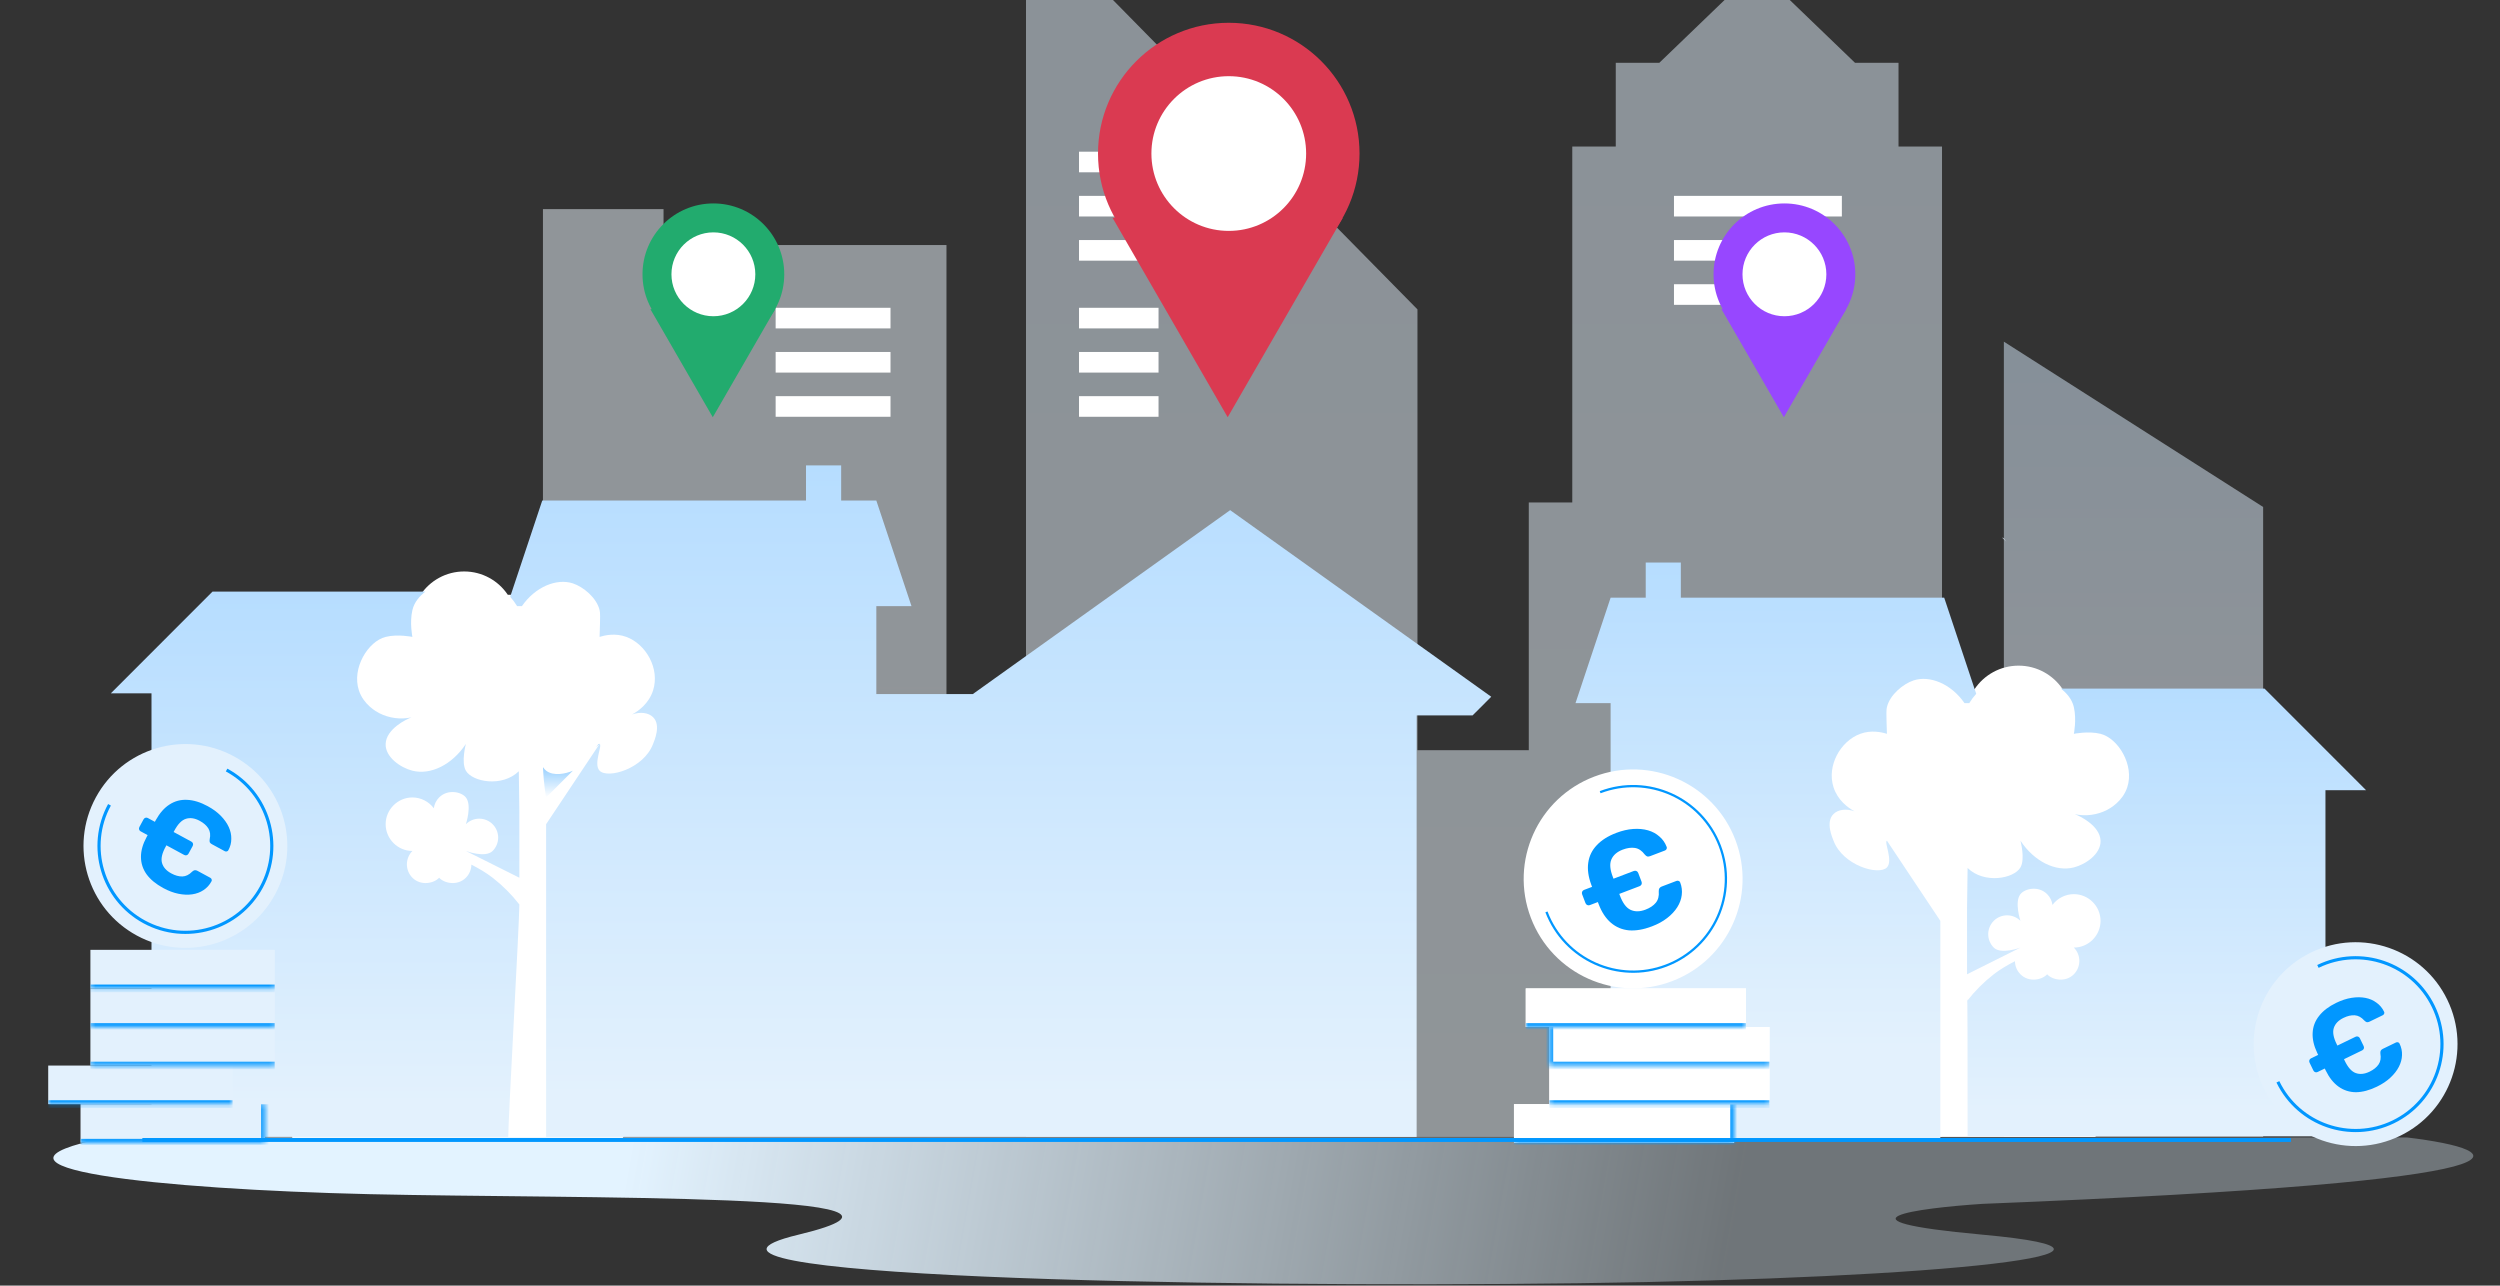 <svg width="562" height="289" viewBox="0 0 562 289" fill="none" xmlns="http://www.w3.org/2000/svg">
<rect x="0" y="0" width="562" height="289" fill="#333333" stroke="none"/>
<path opacity="0.5" d="M122.056 47.011V255.579H212.766V55.087H149.163V47.011H122.056Z" fill="url(#paint0_linear_7993_17538)"/>
<path opacity="0.5" d="M426.786 32.945V14.121H417.009C412.12 9.414 407.232 4.708 402.343 0.004H387.678L373.013 14.121H363.224V32.945H353.447V112.955H343.67V168.639H318.645V69.552L250.198 0H230.644V181.252C230.644 193.624 262.946 187.7 262.946 195.399C262.946 218.163 230.644 218.997 230.644 255.579H436.564V32.945H426.786Z" fill="url(#paint1_linear_7993_17538)"/>
<path opacity="0.5" d="M450.468 255.579V76.806L508.754 113.971V255.579H450.468Z" fill="url(#paint2_linear_7993_17538)"/>
<path fill-rule="evenodd" clip-rule="evenodd" d="M479.787 154.936H463.69C461.552 151.742 457.911 149.638 453.779 149.638C449.647 149.638 446.005 151.742 443.867 154.936H442.503C440.365 151.742 436.724 149.638 432.591 149.638C428.459 149.638 424.818 151.742 422.68 154.936H400.809V184.889V255.578H471.012L494.831 219.634L479.787 154.936Z" fill="white"/>
<path fill-rule="evenodd" clip-rule="evenodd" d="M104.344 128.464C108.433 128.464 112.035 130.545 114.151 133.705H115.501C117.616 130.545 121.219 128.464 125.308 128.464C129.396 128.464 132.999 130.545 135.115 133.705H156.754V163.342V233.284H87.293L63.726 197.72L78.61 133.705H94.537C96.652 130.545 100.255 128.464 104.344 128.464Z" fill="white"/>
<path d="M90.872 133.14L65.695 164.235V255.966H139.903L165.081 209.323L154.854 151.539L90.872 133.14Z" fill="white"/>
<path d="M128.782 173.252C127.194 173.948 124.421 174.532 122.77 173.252C122.489 173.03 122.249 172.76 122.062 172.455C122.232 176.527 122.77 179.267 122.77 179.267L128.782 173.252Z" fill="url(#paint3_linear_7993_17538)"/>
<path d="M114.253 255.578C114.253 251.568 116.753 207.338 116.753 203.328C115.007 201.081 112.987 199.06 110.742 197.312C109.333 196.217 107.635 195.22 105.965 194.367C105.953 195.473 105.51 196.53 104.73 197.312C102.841 199.204 99.885 198.596 98.718 197.312C97.552 198.596 94.596 199.204 92.707 197.312C91.914 196.512 91.469 195.431 91.469 194.305C91.469 193.178 91.914 192.098 92.707 191.297C89.408 191.297 86.694 188.581 86.694 185.282C86.694 181.982 89.408 179.266 92.707 179.266C93.642 179.269 94.565 179.49 95.401 179.912C96.236 180.334 96.962 180.945 97.52 181.697C97.642 180.777 98.063 179.923 98.718 179.266C100.639 177.343 103.696 177.973 104.73 179.266C106.142 181.033 104.73 185.282 104.73 185.282C105.125 184.887 105.593 184.573 106.109 184.36C106.625 184.146 107.178 184.036 107.736 184.036C108.294 184.036 108.847 184.146 109.363 184.36C109.879 184.573 110.347 184.887 110.742 185.282C111.137 185.677 111.45 186.146 111.664 186.662C111.877 187.178 111.987 187.731 111.987 188.29C111.987 188.848 111.877 189.401 111.664 189.917C111.45 190.434 111.137 190.902 110.742 191.297C109.092 192.947 104.73 191.297 104.73 191.297L116.753 197.312V182.477L116.627 173.378C112.875 177.035 106.181 175.779 104.728 173.252C103.623 171.334 104.728 167.257 104.728 167.236C101.638 171.908 96.815 174.295 92.705 173.252C90.079 172.586 86.592 170.23 86.693 167.236C86.806 163.843 91.466 161.611 92.502 161.265C90.046 161.791 87.484 161.455 85.246 160.314C84.59 159.974 81.74 158.419 80.68 155.206C79.029 150.195 82.753 144.165 86.693 143.175C89.406 142.494 92.705 143.175 92.705 143.175C92.705 143.175 92.049 139.996 92.705 137.16C93.122 135.349 94.349 133.979 95.626 132.987H47.777L24.909 155.868H34.056V255.578H114.253Z" fill="url(#paint4_linear_7993_17538)"/>
<path d="M335.232 156.63L331.039 160.825H318.461V255.579H122.765V185.282C126.773 179.267 130.781 173.251 134.788 167.235C135.495 167.523 133.332 171.735 134.788 173.251C136.616 175.153 144.719 172.812 146.812 167.235C147.076 166.533 148.664 163.044 146.812 161.221C145.778 160.2 143.943 159.962 142.082 160.62C143.575 159.805 145.877 158.13 146.812 155.205C148.364 150.352 145.266 144.825 140.8 143.174C138.336 142.264 135.988 142.798 134.788 143.174C134.958 138.208 134.927 137.745 134.788 137.159C134.135 134.387 131.126 131.911 128.777 131.143C125.153 129.959 120.333 131.899 117.329 136.255H116.246C115.791 135.511 115.269 134.81 114.686 134.161L121.897 112.524H181.19V104.615H189.094V112.524H196.998C198.195 116.119 199.393 119.715 200.591 123.31C202.028 127.625 203.465 131.94 204.903 136.255H196.999V156.031H218.684L254.01 130.782L276.538 114.681L335.232 156.63Z" fill="url(#paint5_linear_7993_17538)"/>
<path d="M133.904 168.122L134.789 167.236C134.572 167.148 134.297 167.517 133.904 168.122Z" fill="url(#paint6_linear_7993_17538)"/>
<path d="M442.317 255.446C442.317 210.537 442.191 229.032 442.191 225.028C443.935 222.784 445.951 220.766 448.193 219.021C449.6 217.927 451.295 216.932 452.963 216.081C452.975 217.184 453.417 218.24 454.196 219.021C456.082 220.909 459.033 220.303 460.199 219.021C461.362 220.303 464.315 220.909 466.201 219.021C466.992 218.222 467.436 217.143 467.436 216.018C467.436 214.893 466.992 213.814 466.201 213.015C469.495 213.015 472.204 210.303 472.204 207.009C472.204 203.714 469.495 201.002 466.201 201.002C465.266 201.005 464.345 201.226 463.511 201.647C462.677 202.069 461.952 202.679 461.395 203.43C461.273 202.511 460.853 201.658 460.199 201.002C458.28 199.082 455.228 199.711 454.196 201.002C452.786 202.767 454.196 207.009 454.196 207.009C453.802 206.614 453.334 206.302 452.819 206.088C452.304 205.875 451.752 205.765 451.195 205.765C450.637 205.765 450.085 205.875 449.57 206.088C449.055 206.302 448.587 206.614 448.193 207.009C447.799 207.403 447.486 207.871 447.273 208.387C447.06 208.902 446.95 209.454 446.95 210.012C446.95 210.57 447.06 211.122 447.273 211.637C447.486 212.153 447.799 212.621 448.193 213.015C449.84 214.663 454.196 213.015 454.196 213.015L442.191 219.021V204.208L442.317 195.123C446.063 198.774 452.747 197.52 454.198 194.997C455.301 193.082 454.198 189.011 454.198 188.991C457.283 193.655 462.099 196.038 466.203 194.997C468.824 194.333 472.306 191.98 472.206 188.991C472.092 185.602 467.439 183.374 466.405 183.028C468.857 183.553 471.415 183.218 473.65 182.079C474.305 181.739 477.151 180.186 478.209 176.979C479.858 171.975 476.139 165.955 472.206 164.965C469.496 164.286 466.203 164.965 466.203 164.965C466.203 164.965 466.857 161.792 466.203 158.96C465.786 157.152 464.561 155.784 463.286 154.793H509.062L531.896 177.64H522.762V255.446H442.317Z" fill="url(#paint7_linear_7993_17538)"/>
<path d="M436.187 207.009V256.14H362.066V158.057H354.174C355.61 153.749 357.045 149.44 358.48 145.132C359.676 141.542 360.872 137.952 362.067 134.362H369.959V126.465H377.851V134.362H437.054L444.254 155.967C443.672 156.614 443.15 157.314 442.696 158.057H441.615C438.615 153.708 433.803 151.771 430.184 152.953C427.839 153.72 424.835 156.192 424.182 158.96C424.044 159.545 424.013 160.007 424.182 164.966C422.984 164.59 420.64 164.057 418.179 164.966C413.721 166.614 410.628 172.133 412.177 176.978C413.111 179.899 415.409 181.571 416.9 182.386C415.042 181.728 413.209 181.966 412.177 182.985C410.328 184.805 411.913 188.289 412.177 188.991C414.266 194.559 422.357 196.897 424.182 194.997C425.636 193.483 423.476 189.278 424.182 188.991C428.184 194.997 432.185 201.003 436.187 207.009Z" fill="url(#paint8_linear_7993_17538)"/>
<path d="M451.13 121.912L450.115 120.895C450.363 120.794 450.68 121.218 451.13 121.912Z" fill="url(#paint9_linear_7993_17538)"/>
<path d="M174.364 71.509H200.187" stroke="white" stroke-width="4.635"/>
<path d="M174.364 81.441H200.187" stroke="white" stroke-width="4.635"/>
<path d="M174.364 91.373H200.187" stroke="white" stroke-width="4.635"/>
<path d="M242.562 71.509H260.44" stroke="white" stroke-width="4.635"/>
<path d="M242.563 81.441H260.44" stroke="white" stroke-width="4.635"/>
<path d="M242.563 91.373H260.44" stroke="white" stroke-width="4.635"/>
<path d="M242.562 36.417H260.44" stroke="white" stroke-width="4.635"/>
<path d="M242.563 46.349H260.44" stroke="white" stroke-width="4.635"/>
<path d="M242.563 56.28H260.44" stroke="white" stroke-width="4.635"/>
<path d="M376.31 46.348H414.051" stroke="white" stroke-width="4.635"/>
<path d="M376.31 56.279H414.051" stroke="white" stroke-width="4.635"/>
<path d="M376.31 66.211H414.051" stroke="white" stroke-width="4.635"/>
<circle cx="276.227" cy="34.516" r="29.394" fill="#DA3A51"/>
<path d="M275.982 93.793L250.102 48.968L301.862 48.968L275.982 93.793Z" fill="#DA3A51"/>
<circle cx="276.228" cy="34.516" r="17.391" fill="white"/>
<circle cx="401.14" cy="61.663" r="15.932" fill="#9747FF"/>
<path d="M401.007 93.793L386.979 69.496L415.035 69.496L401.007 93.793Z" fill="#9747FF"/>
<circle cx="401.139" cy="61.663" r="9.427" fill="white"/>
<circle cx="160.368" cy="61.663" r="15.932" fill="#22AB6E"/>
<path d="M160.235 93.793L146.207 69.496L174.263 69.496L160.235 93.793Z" fill="#22AB6E"/>
<circle cx="160.368" cy="61.663" r="9.427" fill="white"/>
<path d="M541.16 255.706H24.001C-10.663 262.623 36.181 267.356 83.025 268.448C129.869 269.54 218.873 268.084 179.524 277.549C140.175 287.014 271.338 289.563 354.721 288.47C438.103 287.378 489.632 281.553 445.598 277.549C410.371 274.345 430.92 271.603 445.598 270.632C577.511 265.39 564.27 258.497 541.16 255.706Z" fill="url(#paint10_linear_7993_17538)"/>
<circle cx="367.128" cy="197.575" r="24.6" transform="rotate(-20.832 367.128 197.575)" fill="white"/>
<path d="M347.64 204.99C351.736 215.753 363.781 221.159 374.544 217.063C385.307 212.968 390.712 200.923 386.617 190.159C382.522 179.396 370.476 173.991 359.713 178.086" stroke="#0197FF" stroke-width="0.515"/>
<path d="M371.34 208.255C369.472 208.966 367.758 209.262 366.197 209.143C364.649 208.997 363.297 208.43 362.142 207.444C360.987 206.457 360.069 205.069 359.388 203.278L357.721 198.898C357.052 197.081 356.824 195.429 357.039 193.944C357.246 192.439 357.883 191.127 358.95 190.008C360.009 188.87 361.473 187.945 363.342 187.234C364.684 186.723 365.954 186.43 367.15 186.353C368.366 186.27 369.474 186.372 370.474 186.659C371.475 186.947 372.332 187.412 373.044 188.055C373.768 188.67 374.304 189.436 374.653 190.35C374.739 190.518 374.736 190.686 374.644 190.855C374.572 191.016 374.448 191.13 374.273 191.197L370.945 192.463C370.712 192.552 370.498 192.577 370.306 192.539C370.125 192.474 369.934 192.324 369.733 192.088C369.098 191.238 368.366 190.748 367.536 190.618C366.707 190.488 365.787 190.616 364.775 191.001C363.51 191.482 362.664 192.216 362.237 193.203C361.811 194.189 361.929 195.526 362.593 197.212L364.137 201.27C364.77 202.99 365.573 204.077 366.548 204.531C367.522 204.984 368.642 204.97 369.907 204.489C370.919 204.104 371.691 203.587 372.224 202.939C372.757 202.29 372.979 201.438 372.888 200.38C372.882 200.071 372.928 199.841 373.027 199.692C373.139 199.516 373.311 199.384 373.545 199.295L376.872 198.029C377.048 197.962 377.216 197.965 377.377 198.037C377.558 198.102 377.671 198.226 377.719 198.408C378.067 199.323 378.179 200.261 378.054 201.222C377.942 202.156 377.607 203.063 377.051 203.943C376.495 204.823 375.735 205.636 374.771 206.382C373.826 207.12 372.683 207.745 371.34 208.255ZM357.389 203.47C357.194 203.544 357.003 203.539 356.815 203.455C356.627 203.37 356.492 203.221 356.411 203.007L355.666 201.051C355.585 200.837 355.586 200.635 355.671 200.447C355.755 200.259 355.894 200.128 356.089 200.054L367.269 195.8C367.483 195.719 367.684 195.72 367.872 195.805C368.06 195.889 368.195 196.038 368.277 196.252L369.021 198.209C369.102 198.423 369.101 198.624 369.017 198.812C368.932 199 368.783 199.135 368.569 199.216L357.389 203.47Z" fill="#0197FF"/>
<circle cx="41.682" cy="190.174" r="22.908" transform="rotate(28.466 41.682 190.174)" fill="#E3F1FD"/>
<path d="M24.613 180.918C19.501 190.345 23 202.131 32.427 207.242C41.855 212.353 53.64 208.855 58.752 199.427C63.863 190 60.364 178.214 50.937 173.103" stroke="#0197FF" stroke-width="0.711"/>
<path d="M36.699 199.633C35.063 198.746 33.813 197.715 32.95 196.541C32.113 195.359 31.692 194.061 31.687 192.647C31.682 191.232 32.105 189.741 32.955 188.172L35.035 184.336C35.911 182.76 36.939 181.597 38.118 180.846C39.306 180.078 40.619 179.731 42.057 179.805C43.504 179.862 45.046 180.334 46.682 181.221C47.858 181.858 48.837 182.576 49.617 183.374C50.414 184.182 51.015 185.026 51.42 185.907C51.824 186.788 52.016 187.675 51.995 188.568C52 189.454 51.786 190.297 51.351 191.098C51.285 191.261 51.165 191.361 50.99 191.399C50.832 191.445 50.676 191.427 50.523 191.344L47.608 189.764C47.404 189.653 47.257 189.518 47.166 189.359C47.102 189.192 47.093 188.966 47.137 188.681C47.351 187.716 47.252 186.901 46.841 186.237C46.429 185.573 45.78 185 44.894 184.52C43.786 183.919 42.754 183.768 41.798 184.066C40.843 184.364 39.971 185.259 39.184 186.751L37.257 190.306C36.426 191.797 36.147 193.024 36.419 193.988C36.69 194.951 37.38 195.733 38.488 196.334C39.374 196.815 40.208 197.046 40.99 197.029C41.771 197.011 42.508 196.649 43.199 195.943C43.414 195.751 43.604 195.644 43.769 195.624C43.961 195.595 44.159 195.637 44.364 195.748L47.279 197.328C47.432 197.411 47.532 197.532 47.579 197.689C47.643 197.856 47.625 198.012 47.525 198.156C47.09 198.957 46.496 199.606 45.742 200.101C45.014 200.589 44.171 200.904 43.212 201.046C42.253 201.188 41.217 201.145 40.105 200.917C39.011 200.699 37.876 200.27 36.699 199.633ZM31.606 186.878C31.435 186.785 31.323 186.647 31.268 186.463C31.213 186.279 31.237 186.093 31.338 185.906L32.267 184.193C32.369 184.005 32.512 183.884 32.696 183.829C32.88 183.775 33.057 183.794 33.228 183.886L43.02 189.195C43.208 189.297 43.329 189.44 43.383 189.624C43.438 189.808 43.414 189.994 43.313 190.181L42.384 191.894C42.282 192.082 42.139 192.203 41.955 192.258C41.771 192.312 41.586 192.289 41.398 192.187L31.606 186.878Z" fill="#0197FF"/>
<circle cx="529.539" cy="234.724" r="22.908" transform="rotate(-25.868 529.539 234.724)" fill="#E3F1FD"/>
<path d="M512.067 243.195C516.746 252.844 528.361 256.873 538.01 252.195C547.659 247.516 551.689 235.901 547.01 226.251C542.331 216.602 530.716 212.573 521.067 217.252" stroke="#0197FF" stroke-width="0.711"/>
<path d="M534.319 244.287C532.644 245.099 531.078 245.514 529.621 245.53C528.173 245.521 526.873 245.107 525.72 244.286C524.568 243.465 523.603 242.252 522.825 240.647L520.921 236.721C520.151 235.089 519.806 233.576 519.883 232.18C519.952 230.768 520.436 229.499 521.334 228.373C522.224 227.231 523.506 226.253 525.181 225.441C526.385 224.858 527.538 224.481 528.642 224.313C529.763 224.136 530.799 224.14 531.751 224.325C532.702 224.51 533.535 224.871 534.248 225.409C534.97 225.921 535.53 226.587 535.928 227.407C536.022 227.556 536.033 227.712 535.961 227.876C535.907 228.031 535.802 228.147 535.645 228.223L532.662 229.67C532.452 229.771 532.257 229.812 532.075 229.793C531.902 229.747 531.712 229.624 531.507 229.422C530.848 228.685 530.129 228.29 529.349 228.237C528.569 228.184 527.725 228.378 526.818 228.818C525.684 229.368 524.96 230.118 524.645 231.068C524.33 232.018 524.549 233.248 525.302 234.758L527.067 238.396C527.794 239.94 528.628 240.883 529.569 241.224C530.51 241.565 531.548 241.46 532.682 240.91C533.589 240.471 534.263 239.928 534.705 239.283C535.146 238.638 535.282 237.829 535.111 236.855C535.08 236.569 535.104 236.352 535.184 236.206C535.273 236.033 535.422 235.896 535.631 235.795L538.615 234.348C538.772 234.272 538.928 234.261 539.083 234.315C539.256 234.36 539.372 234.466 539.431 234.631C539.828 235.452 540.009 236.312 539.972 237.214C539.944 238.09 539.708 238.958 539.264 239.82C538.82 240.682 538.181 241.498 537.348 242.269C536.532 243.03 535.523 243.703 534.319 244.287ZM520.986 240.988C520.812 241.073 520.634 241.084 520.453 241.021C520.271 240.958 520.134 240.831 520.041 240.639L519.191 238.885C519.098 238.693 519.083 238.506 519.145 238.325C519.208 238.144 519.327 238.011 519.501 237.926L529.524 233.066C529.716 232.973 529.903 232.958 530.084 233.021C530.266 233.084 530.403 233.211 530.496 233.403L531.346 235.157C531.439 235.349 531.455 235.535 531.392 235.717C531.329 235.898 531.201 236.035 531.009 236.128L520.986 240.988Z" fill="#0197FF"/>
<rect x="340.339" y="248.209" width="49.492" height="8.671" fill="white"/>
<rect x="348.293" y="239.538" width="49.492" height="8.671" fill="white"/>
<rect x="348.293" y="230.867" width="49.492" height="8.671" fill="white"/>
<rect x="342.99" y="222.196" width="49.492" height="8.671" fill="white"/>
<mask id="path-49-inside-1_7993_17538" fill="white">
<path d="M340.339 248.209H389.831V256.88H340.339V248.209Z"/>
</mask>
<path d="M340.339 248.209H389.831V256.88H340.339V248.209Z" fill="white"/>
<path d="M389.831 256.88V257.747H390.698V256.88H389.831ZM388.964 248.209V256.88H390.698V248.209H388.964ZM389.831 256.013H340.339V257.747H389.831V256.013Z" fill="#0197FF" mask="url(#path-49-inside-1_7993_17538)"/>
<mask id="path-51-inside-2_7993_17538" fill="white">
<path d="M348.293 239.538H397.785V248.209H348.293V239.538Z"/>
</mask>
<path d="M348.293 239.538H397.785V248.209H348.293V239.538Z" fill="white"/>
<path d="M397.785 247.342H348.293V249.076H397.785V247.342Z" fill="#0197FF" mask="url(#path-51-inside-2_7993_17538)"/>
<mask id="path-53-inside-3_7993_17538" fill="white">
<path d="M348.293 230.867H397.785V239.538H348.293V230.867Z"/>
</mask>
<path d="M348.293 230.867H397.785V239.538H348.293V230.867Z" fill="white"/>
<path d="M348.293 239.538H347.426V240.405H348.293V239.538ZM397.785 238.671H348.293V240.405H397.785V238.671ZM349.16 239.538V230.867H347.426V239.538H349.16Z" fill="#0197FF" mask="url(#path-53-inside-3_7993_17538)"/>
<mask id="path-55-inside-4_7993_17538" fill="white">
<path d="M342.99 222.196H392.482V230.867H342.99V222.196Z"/>
</mask>
<path d="M342.99 222.196H392.482V230.867H342.99V222.196Z" fill="white"/>
<path d="M392.482 230H342.99V231.734H392.482V230Z" fill="#0197FF" mask="url(#path-55-inside-4_7993_17538)"/>
<mask id="path-57-inside-5_7993_17538" fill="white">
<path d="M18.102 248.209H59.56V256.88H18.102V248.209Z"/>
</mask>
<path d="M18.102 248.209H59.56V256.88H18.102V248.209Z" fill="#E3F1FD"/>
<path d="M59.56 256.88V257.747H60.427V256.88H59.56ZM58.693 248.209V256.88H60.427V248.209H58.693ZM59.56 256.013H18.102V257.747H59.56V256.013Z" fill="#0197FF" mask="url(#path-57-inside-5_7993_17538)"/>
<mask id="path-59-inside-6_7993_17538" fill="white">
<path d="M10.839 239.538H52.297V248.209H10.839V239.538Z"/>
</mask>
<path d="M10.839 239.538H52.297V248.209H10.839V239.538Z" fill="#E3F1FD"/>
<path d="M52.297 247.342H10.839V249.076H52.297V247.342Z" fill="#0197FF" mask="url(#path-59-inside-6_7993_17538)"/>
<mask id="path-61-inside-7_7993_17538" fill="white">
<path d="M20.323 230.867H61.781V239.538H20.323V230.867Z"/>
</mask>
<path d="M20.323 230.867H61.781V239.538H20.323V230.867Z" fill="#E3F1FD"/>
<path d="M61.781 238.671H20.323V240.405H61.781V238.671Z" fill="#0197FF" mask="url(#path-61-inside-7_7993_17538)"/>
<mask id="path-63-inside-8_7993_17538" fill="white">
<path d="M20.323 222.196H61.781V230.867H20.323V222.196Z"/>
</mask>
<path d="M20.323 222.196H61.781V230.867H20.323V222.196Z" fill="#E3F1FD"/>
<path d="M61.781 230H20.323V231.734H61.781V230Z" fill="#0197FF" mask="url(#path-63-inside-8_7993_17538)"/>
<mask id="path-65-inside-9_7993_17538" fill="white">
<path d="M20.323 213.525H61.781V222.196H20.323V213.525Z"/>
</mask>
<path d="M20.323 213.525H61.781V222.196H20.323V213.525Z" fill="#E3F1FD"/>
<path d="M61.781 221.329H20.323V223.063H61.781V221.329Z" fill="#0197FF" mask="url(#path-65-inside-9_7993_17538)"/>
<line x1="32" y1="256.266" x2="515" y2="256.266" stroke="#0197FF" stroke-width="0.88"/>
<defs>
<linearGradient id="paint0_linear_7993_17538" x1="167.411" y1="47.011" x2="167.411" y2="255.579" gradientUnits="userSpaceOnUse">
<stop offset="0.515" stop-color="#EEF7FF"/>
<stop offset="1" stop-color="white" stop-opacity="0"/>
</linearGradient>
<linearGradient id="paint1_linear_7993_17538" x1="333.604" y1="0" x2="333.604" y2="255.579" gradientUnits="userSpaceOnUse">
<stop stop-color="#E3F1FD"/>
<stop offset="1" stop-color="#EEF8FF"/>
</linearGradient>
<linearGradient id="paint2_linear_7993_17538" x1="479.611" y1="76.806" x2="479.611" y2="255.579" gradientUnits="userSpaceOnUse">
<stop stop-color="#D9EDFF"/>
<stop offset="1" stop-color="white"/>
</linearGradient>
<linearGradient id="paint3_linear_7993_17538" x1="125.422" y1="172.455" x2="125.422" y2="179.267" gradientUnits="userSpaceOnUse">
<stop stop-color="#98D0FF"/>
<stop offset="1" stop-color="white"/>
</linearGradient>
<linearGradient id="paint4_linear_7993_17538" x1="70.831" y1="132.987" x2="70.831" y2="283.385" gradientUnits="userSpaceOnUse">
<stop stop-color="#B6DDFF"/>
<stop offset="0.766" stop-color="#E3F1FD"/>
</linearGradient>
<linearGradient id="paint5_linear_7993_17538" x1="224.959" y1="104.615" x2="224.959" y2="289.821" gradientUnits="userSpaceOnUse">
<stop stop-color="#B6DDFF"/>
<stop offset="0.766" stop-color="#E3F1FD"/>
</linearGradient>
<linearGradient id="paint6_linear_7993_17538" x1="134.347" y1="167.223" x2="134.347" y2="168.122" gradientUnits="userSpaceOnUse">
<stop stop-color="#98D0FF"/>
<stop offset="1" stop-color="white"/>
</linearGradient>
<linearGradient id="paint7_linear_7993_17538" x1="488.043" y1="154.793" x2="488.043" y2="278.277" gradientUnits="userSpaceOnUse">
<stop stop-color="#B6DDFF"/>
<stop offset="0.766" stop-color="#E3F1FD"/>
</linearGradient>
<linearGradient id="paint8_linear_7993_17538" x1="399.214" y1="126.465" x2="399.214" y2="269.162" gradientUnits="userSpaceOnUse">
<stop stop-color="#B6DDFF"/>
<stop offset="0.766" stop-color="#E3F1FD"/>
</linearGradient>
<linearGradient id="paint9_linear_7993_17538" x1="450.622" y1="120.88" x2="450.622" y2="121.912" gradientUnits="userSpaceOnUse">
<stop stop-color="#E6F3FF"/>
<stop offset="1" stop-color="#E6F3FF" stop-opacity="0"/>
</linearGradient>
<linearGradient id="paint10_linear_7993_17538" x1="141.83" y1="256.079" x2="385.82" y2="299.475" gradientUnits="userSpaceOnUse">
<stop stop-color="#E3F3FF"/>
<stop offset="1" stop-color="#E3F4FF" stop-opacity="0.34"/>
</linearGradient>
</defs>
</svg>
